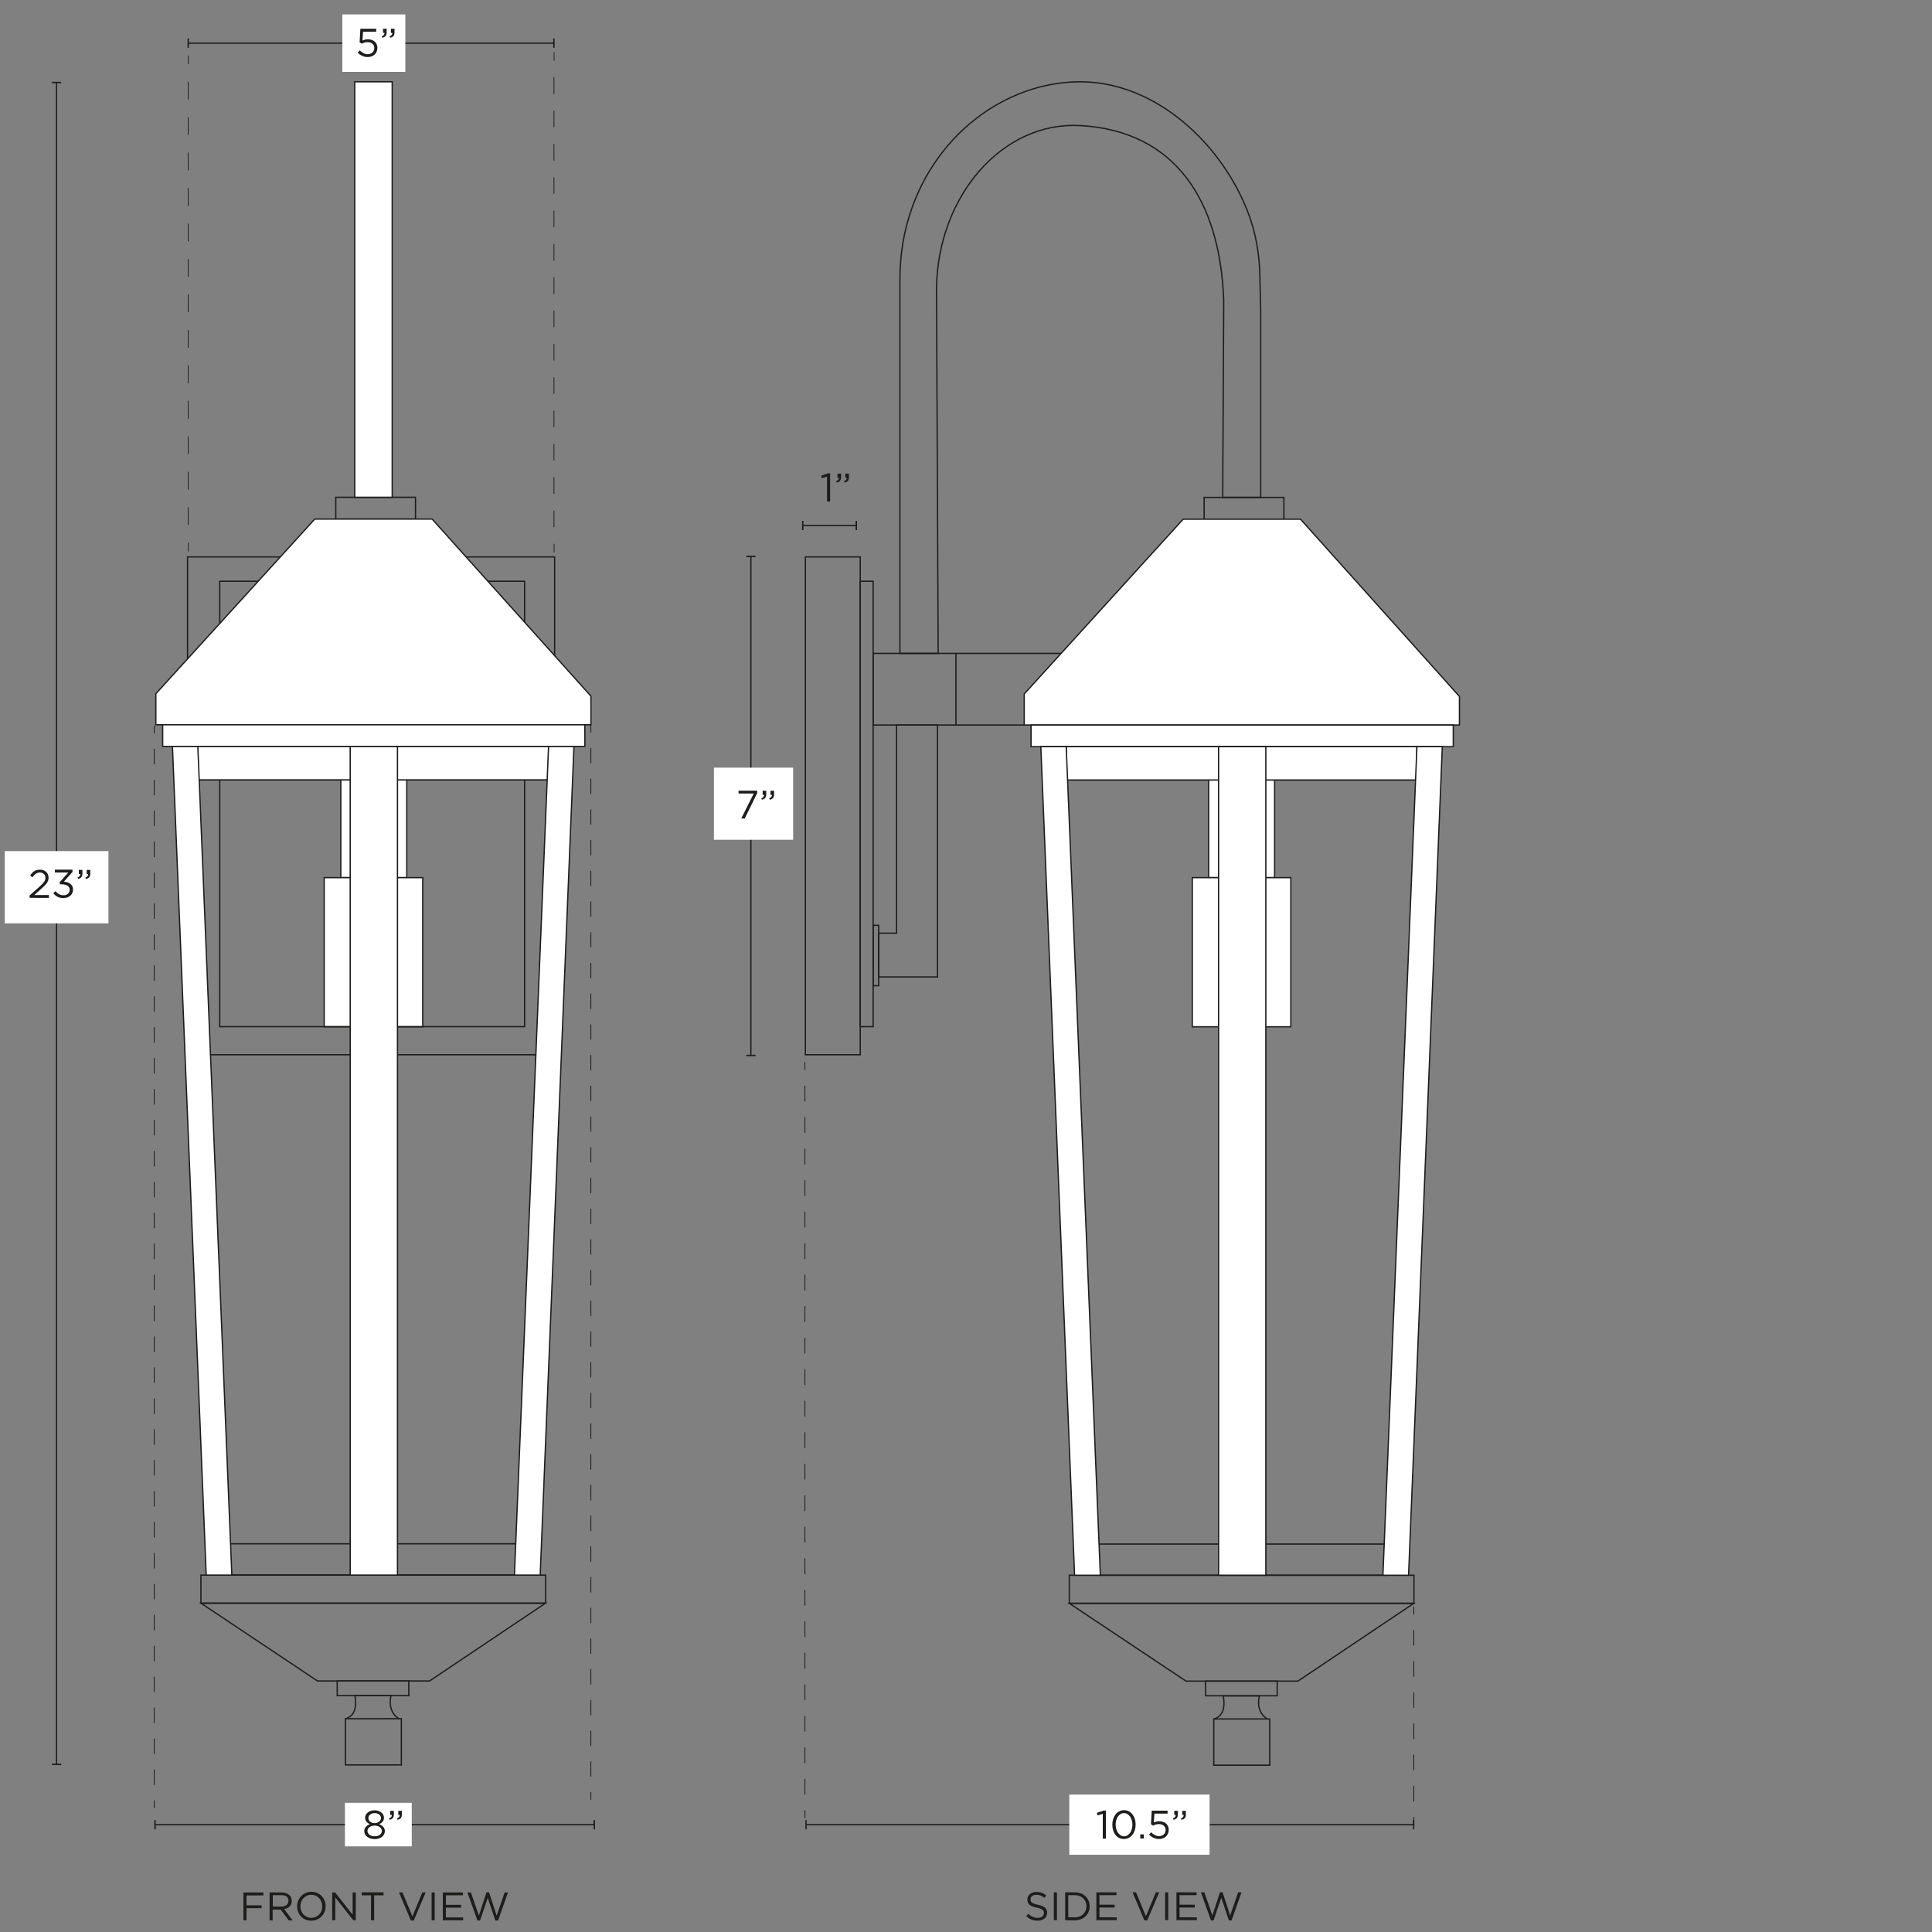 <svg xml:space="preserve" style="enable-background:new 0 0 1500 1500;" viewBox="0 0 1500 1500" height="1500px" width="1500px" y="0px" x="0px" xmlns:xlink="http://www.w3.org/1999/xlink" xmlns="http://www.w3.org/2000/svg" id="Capa_1" version="1.1">
<rect x="0" y="0" width="1500" height="1500" fill="#808080" stroke="none"/>
<style type="text/css">
	.st0{fill:#FFFFFF;stroke:#1D1D1B;stroke-miterlimit:10;}
	.st1{fill:#1D1D1B;}
	.st2{fill:none;stroke:#1D1D1B;stroke-miterlimit:10;}
	.st3{fill:#FFFFFF;}
	.st4{fill:none;stroke:#000000;stroke-width:0.5;stroke-miterlimit:10;}
	.st5{fill:none;stroke:#000000;stroke-width:0.5;stroke-miterlimit:10;stroke-dasharray:11.921,11.921;}
	.st6{fill:none;stroke:#000000;stroke-width:0.5;stroke-miterlimit:10;stroke-dasharray:12.006,12.006;}
	.st7{fill:none;stroke:#000000;stroke-width:0.5;stroke-miterlimit:10;stroke-dasharray:12.232,12.232;}
	.st8{fill:none;stroke:#000000;stroke-width:0.5;stroke-miterlimit:10;stroke-dasharray:12.104,12.104;}
</style>
<rect height="75.9" width="51.2" class="st0" y="605.5" x="938.4"></rect>
<rect height="115.8" width="76.5" class="st0" y="681.4" x="925.7"></rect>
<g>
	<path d="M189,1469.3h15.5v2.3h-13.1v7.7h11.7v2.2h-11.7v9.4H189V1469.3L189,1469.3z" class="st1"></path>
	<path d="M209.3,1469.3h9.3c2.7,0,4.8,0.8,6.2,2.2c1,1,1.7,2.6,1.7,4.3v0.1c0,3.6-2.5,5.7-5.9,6.3l6.6,8.8h-3l-6.3-8.4
		h-6.2v8.4h-2.4V1469.3z M218.4,1480.3c3.2,0,5.6-1.7,5.6-4.5v-0.1c0-2.7-2-4.3-5.5-4.3h-6.7v8.8L218.4,1480.3L218.4,1480.3z" class="st1"></path>
	<path d="M230.7,1480.1L230.7,1480.1c0-6,4.5-11.3,11.1-11.3s11,5.2,11,11.1v0.1c0,6-4.5,11.2-11.1,11.2
		C235.1,1491.3,230.7,1486.1,230.7,1480.1z M250.2,1480.1L250.2,1480.1c0-5-3.6-9-8.5-9c-4.9,0-8.5,4-8.5,8.9v0.1
		c0,4.9,3.6,8.9,8.5,8.9S250.2,1485.1,250.2,1480.1z" class="st1"></path>
	<path d="M257.9,1469.3h2.3l13.6,17.3v-17.3h2.4v21.6h-1.9l-14-17.7v17.7h-2.4V1469.3z" class="st1"></path>
	<path d="M288.1,1471.5h-7.3v-2.3h17v2.3h-7.3v19.4h-2.5L288.1,1471.5L288.1,1471.5z" class="st1"></path>
	<path d="M309.8,1469.3h2.7l7.7,18.6l7.7-18.6h2.6l-9.3,21.8h-2.2L309.8,1469.3L309.8,1469.3z" class="st1"></path>
	<path d="M335.1,1469.3h2.4v21.6h-2.4V1469.3z" class="st1"></path>
	<path d="M343.8,1469.3h15.6v2.2h-13.2v7.4h11.8v2.2h-11.8v7.6h13.4v2.2h-15.8L343.8,1469.3L343.8,1469.3z" class="st1"></path>
	<path d="M362.9,1469.3h2.7l6.2,18l5.9-18.1h2l5.9,18.1l6.2-18h2.6l-7.7,21.8h-2.1l-5.9-17.6l-6,17.6h-2L362.9,1469.3
		L362.9,1469.3z" class="st1"></path>
</g>
<g>
	<path d="M796.8,1487.7l1.5-1.8c2.3,2,4.4,3.1,7.4,3.1c3,0,4.8-1.5,4.8-3.7v-0.1c0-2-1.1-3.2-5.6-4.1
		c-5-1.1-7.3-2.7-7.3-6.2v-0.1c0-3.4,3-5.9,7.1-5.9c3.2,0,5.4,0.9,7.6,2.7l-1.4,1.9c-2-1.6-4-2.4-6.2-2.4c-2.8,0-4.6,1.5-4.6,3.5
		v0.1c0,2,1.1,3.2,5.9,4.2c4.8,1,7,2.8,7,6.1v0.1c0,3.7-3.1,6.1-7.4,6.1C802.2,1491.2,799.4,1490.1,796.8,1487.7L796.8,1487.7z" class="st1"></path>
	<path d="M818.2,1469.2h2.4v21.6h-2.4V1469.2z" class="st1"></path>
	<path d="M827,1469.2h7.5c6.8,0,11.5,4.7,11.5,10.8v0.1c0,6.1-4.7,10.8-11.5,10.8H827V1469.2L827,1469.2z M834.5,1488.6
		c5.5,0,9-3.7,9-8.5v-0.1c0-4.8-3.5-8.6-9-8.6h-5.1v17.1L834.5,1488.6L834.5,1488.6z" class="st1"></path>
	<path d="M851.2,1469.2h15.6v2.2h-13.2v7.4h11.8v2.2h-11.8v7.6H867v2.2h-15.8V1469.2L851.2,1469.2z" class="st1"></path>
	<path d="M879.3,1469.2h2.7l7.7,18.6l7.7-18.6h2.6l-9.3,21.8h-2.2L879.3,1469.2L879.3,1469.2z" class="st1"></path>
	<path d="M904.6,1469.2h2.4v21.6h-2.4V1469.2z" class="st1"></path>
	<path d="M913.4,1469.2H929v2.2h-13.2v7.4h11.8v2.2h-11.8v7.6h13.4v2.2h-15.8V1469.2L913.4,1469.2z" class="st1"></path>
	<path d="M932.4,1469.2h2.7l6.2,18l5.9-18.1h2l5.9,18.1l6.2-18h2.6l-7.7,21.8h-2.1l-5.9-17.6l-6,17.6h-2L932.4,1469.2
		L932.4,1469.2z" class="st1"></path>
</g>
<rect height="386.5" width="42.6" class="st2" y="432.4" x="625.3"></rect>
<rect height="345.8" width="10" class="st2" y="451.3" x="667.9"></rect>
<rect height="46.9" width="4.3" class="st2" y="718.4" x="677.9"></rect>
<rect height="55.6" width="179.7" class="st2" y="507.3" x="677.9"></rect>
<polygon points="696.1,562.9 696.1,724.5 682.3,724.5 682.3,758.5 696.1,758.5 698.7,758.5 727.9,758.5 727.9,562.9" class="st2"></polygon>
<path d="M978.8,242.2l-0.7-29.9c-0.4-15.4-3.1-30.7-8.3-45.1C949.5,112,897.4,63.5,838.8,63.5
	c-58.6,0-115.2,42.2-133.9,107.8c-4.3,15-6.2,30.6-6.2,46.2v13.5v276.3h29.7l-1.3-284.2c1.3-71.2,51.2-129,111.7-125.6
	c73.2,4.1,108.6,57.7,111.3,136.1l-0.8,152.6h29.5L978.8,242.2L978.8,242.2z" class="st2"></path>
<rect height="16.9" width="61.9" class="st2" y="386.2" x="934.9"></rect>
<polygon points="918.6,403.1 1009.7,403.1 1133.1,540.7 1133.1,562.9 795.2,562.9 795.2,538.8" class="st0"></polygon>
<rect height="35.9" width="43.4" class="st2" y="1334.6" x="942.4"></rect>
<rect height="11.4" width="55.6" class="st2" y="1305.2" x="936"></rect>
<rect height="21.8" width="267.6" class="st2" y="1223" x="830.2"></rect>
<polygon points="920.8,1305.2 1007.7,1305.2 1097.7,1244.8 830.2,1244.8" class="st2"></polygon>
<rect height="16.8" width="327.8" class="st0" y="562.9" x="800.5"></rect>
<rect height="24.2" width="224" class="st2" y="1198.8" x="852.8"></rect>
<rect height="25.9" width="272.3" class="st0" y="579.7" x="827.8"></rect>
<polygon points="808.1,579.7 827.8,579.7 854.3,1223 834.3,1223" class="st0"></polygon>
<polygon points="1119.8,579.7 1100.1,579.7 1073.7,1223 1093.6,1223" class="st0"></polygon>
<rect height="643.3" width="36.7" class="st0" y="579.7" x="946.1"></rect>
<path d="M983.9,1334.6c-9.6-6-6.1-17.9-6.1-17.9h-28.1c0,0,3.7,15.1-7.3,17.9" class="st2"></path>
<rect height="75.9" width="51.2" class="st0" y="605.5" x="264.6"></rect>
<rect height="115.8" width="76.5" class="st0" y="681.4" x="251.7"></rect>
<rect height="386.5" width="285" class="st2" y="432.4" x="145.6"></rect>
<rect height="345.8" width="236.7" class="st2" y="451.3" x="170.6"></rect>
<rect height="16.9" width="61.9" class="st2" y="386.1" x="260.7"></rect>
<polygon points="244.4,403 335.5,403 458.8,540.5 458.8,562.7 121,562.7 121,538.6" class="st0"></polygon>
<rect height="35.9" width="43.4" class="st2" y="1334.4" x="268.2"></rect>
<rect height="11.4" width="55.6" class="st2" y="1305.1" x="261.8"></rect>
<rect height="21.8" width="267.6" class="st2" y="1222.9" x="156"></rect>
<polygon points="246.5,1305.1 333.5,1305.1 423.5,1244.7 156,1244.7" class="st2"></polygon>
<rect height="16.8" width="327.8" class="st0" y="562.7" x="126.3"></rect>
<rect height="24.2" width="224" class="st2" y="1198.6" x="178.6"></rect>
<rect height="25.9" width="277.1" class="st0" y="579.6" x="150.7"></rect>
<polygon points="133.9,579.6 153.6,579.6 180,1222.9 160.1,1222.9" class="st0"></polygon>
<polygon points="445.6,579.6 425.9,579.6 399.4,1222.9 419.4,1222.9" class="st0"></polygon>
<rect height="643.3" width="36.7" class="st0" y="579.6" x="271.9"></rect>
<path d="M309.7,1334.4c-9.6-6-6.1-17.9-6.1-17.9h-28.1c0,0,3.7,15.1-7.3,17.9" class="st2"></path>
<rect height="322.6" width="29.1" class="st0" y="63.5" x="275.4"></rect>
<g>
	<line y2="1416.7" x2="461.4" y1="1416.7" x1="120.3" class="st2"></line>
	<rect height="7.2" width="1.1" class="st1" y="1413.1" x="119.8"></rect>
	<rect height="7.2" width="1.1" class="st1" y="1413.1" x="460.9"></rect>
</g>
<rect height="33.8" width="51.9" class="st3" y="1399.7" x="267.8"></rect>
<g>
	<path d="M282.8,1421.7L282.8,1421.7c0-2.6,1.8-4.5,4.4-5.4c-2-0.9-3.7-2.5-3.7-5v-0.1c0-3.3,3.4-5.7,7.3-5.7
		c3.9,0,7.3,2.4,7.3,5.7v0.1c0,2.5-1.7,4.1-3.7,5c2.5,1,4.4,2.7,4.4,5.3v0.1c0,3.7-3.5,6.2-8,6.2
		C286.3,1427.8,282.8,1425.3,282.8,1421.7L282.8,1421.7z M296.5,1421.6L296.5,1421.6c0-2.5-2.5-4.2-5.6-4.2s-5.6,1.7-5.6,4.1v0.1
		c0,2.2,2.1,4.1,5.6,4.1C294.4,1425.7,296.5,1423.8,296.5,1421.6z M295.8,1411.5L295.8,1411.5c0-2.2-2.1-3.8-4.9-3.8
		c-2.8,0-4.9,1.6-4.9,3.7v0.1c0,2.4,2.2,4,4.9,4C293.6,1415.4,295.8,1413.8,295.8,1411.5z" class="st1"></path>
	<path d="M302.1,1411.8c1.5-0.6,2.2-1.4,2.1-2.7H303v-3.2h2.8v2.8c0,2.5-1.1,3.7-3.4,4.2L302.1,1411.8L302.1,1411.8z
		 M308.2,1411.8c1.5-0.6,2.2-1.4,2.1-2.7h-1.1v-3.2h2.8v2.8c0,2.5-1,3.7-3.4,4.2L308.2,1411.8L308.2,1411.8z" class="st1"></path>
</g>
<g>
	<line y2="1369.9" x2="43.9" y1="64" x1="43.9" class="st2"></line>
	<rect height="1.1" width="7.2" class="st1" y="63.5" x="40.3"></rect>
	<rect height="1.1" width="7.2" class="st1" y="1369.3" x="40.3"></rect>
</g>
<rect height="56.1" width="80.5" class="st3" y="660.8" x="3.7"></rect>
<g>
	<path d="M23,695.2l7.8-6.9c3.3-3,4.5-4.6,4.5-6.8c0-2.5-2-4.1-4.3-4.1c-2.5,0-4,1.3-5.8,3.7l-1.8-1.3
		c1.9-2.9,3.9-4.6,7.7-4.6s6.6,2.6,6.6,6.1v0.1c0,3.2-1.7,5.1-5.4,8.4l-5.7,5.1H38v2.2H23L23,695.2L23,695.2z" class="st1"></path>
	<path d="M41.4,693.5l1.7-1.6c1.7,2,3.6,3.2,6.3,3.2c2.6,0,4.7-1.7,4.7-4.2v-0.1c0-2.7-2.5-4.2-6-4.2h-1.4l-0.5-1.5
		l6.8-7.7H42.6v-2.2h13.7v1.8l-6.7,7.5c3.7,0.3,7.1,2.1,7.1,6.1v0.1c0,3.9-3.2,6.5-7.2,6.5C45.8,697.4,43.2,695.8,41.4,693.5
		L41.4,693.5z" class="st1"></path>
	<path d="M60.2,681.3c1.5-0.6,2.2-1.4,2.1-2.7h-1.1v-3.2H64v2.8c0,2.5-1.1,3.7-3.4,4.2L60.2,681.3L60.2,681.3z
		 M66.3,681.3c1.5-0.6,2.2-1.4,2.1-2.7h-1.1v-3.2h2.8v2.8c0,2.5-1,3.7-3.4,4.2L66.3,681.3L66.3,681.3z" class="st1"></path>
</g>
<g>
	<line y2="819.4" x2="583" y1="431.9" x1="583" class="st2"></line>
	<rect height="1.1" width="7.2" class="st1" y="431.4" x="579.4"></rect>
	<rect height="1.1" width="7.2" class="st1" y="818.9" x="579.4"></rect>
</g>
<rect height="56" width="61.5" class="st3" y="596" x="554.3"></rect>
<g>
	<path d="M585.2,616.1h-11.8v-2.2h14.5v1.8l-9.7,19.8h-2.7L585.2,616.1z" class="st1"></path>
	<path d="M591.1,619.8c1.5-0.6,2.2-1.4,2.1-2.7h-1.1v-3.2h2.8v2.8c0,2.5-1.1,3.7-3.4,4.2L591.1,619.8L591.1,619.8z
		 M597.2,619.8c1.5-0.6,2.2-1.4,2.1-2.7h-1.1v-3.2h2.8v2.8c0,2.5-1,3.7-3.4,4.2L597.2,619.8L597.2,619.8z" class="st1"></path>
</g>
<g>
	<line y2="1416.7" x2="1097.6" y1="1416.7" x1="625.8" class="st2"></line>
	<rect height="7.2" width="1" class="st1" y="1413.1" x="625.3"></rect>
	<rect height="7.2" width="1" class="st1" y="1413.1" x="1097.1"></rect>
</g>
<rect height="46.7" width="108.9" class="st3" y="1393.3" x="830.2"></rect>
<g>
	<path d="M856.2,1408.2l-4,1.3l-0.6-2l5.2-1.8h1.8v21.8h-2.4L856.2,1408.2L856.2,1408.2z" class="st1"></path>
	<path d="M863.6,1416.7L863.6,1416.7c0-6.1,3.6-11.3,9.1-11.3c5.5,0,9,5.1,9,11.1v0.1c0,6.1-3.5,11.2-9.1,11.2
		S863.6,1422.8,863.6,1416.7z M879.2,1416.7L879.2,1416.7c0-4.8-2.6-9-6.5-9c-4,0-6.5,4.1-6.5,8.9v0.1c0,4.7,2.6,9,6.6,9
		C876.7,1425.6,879.2,1421.4,879.2,1416.7L879.2,1416.7z" class="st1"></path>
	<path d="M885.3,1424.2h2.8v3.2h-2.8V1424.2z" class="st1"></path>
	<path d="M892.1,1424.4l1.6-1.8c1.9,1.8,3.9,3,6.1,3c3.1,0,5.2-2,5.2-4.8v-0.1c0-2.7-2.2-4.5-5.3-4.5
		c-1.8,0-3.2,0.6-4.5,1.2l-1.6-1.1l0.6-10.5h12.3v2.3h-10.2l-0.5,6.9c1.3-0.6,2.5-1,4.2-1c4.2,0,7.4,2.5,7.4,6.6v0.1
		c0,4.2-3.2,7.1-7.6,7.1C896.7,1427.8,894,1426.3,892.1,1424.4L892.1,1424.4z" class="st1"></path>
	<path d="M910.7,1411.8c1.5-0.6,2.2-1.4,2.1-2.7h-1.1v-3.2h2.8v2.8c0,2.5-1.1,3.7-3.4,4.2L910.7,1411.8L910.7,1411.8z
		 M916.9,1411.8c1.5-0.6,2.2-1.4,2.1-2.7h-1.1v-3.2h2.8v2.8c0,2.5-1,3.7-3.4,4.2L916.9,1411.8L916.9,1411.8z" class="st1"></path>
</g>
<g>
	<line y2="408" x2="664.8" y1="408" x1="623.3" class="st2"></line>
	<rect height="7.2" width="1.1" class="st1" y="404.4" x="622.7"></rect>
	<rect height="7.2" width="1.1" class="st1" y="404.4" x="664.3"></rect>
</g>
<g>
	<path d="M642.1,370l-4,1.3l-0.6-2l5.2-1.8h1.8v21.8h-2.4V370L642.1,370z" class="st1"></path>
	<path d="M649.2,373.6c1.5-0.6,2.2-1.4,2.1-2.7h-1.1v-3.2h2.8v2.8c0,2.5-1.1,3.7-3.4,4.2L649.2,373.6L649.2,373.6z
		 M655.3,373.6c1.5-0.6,2.2-1.4,2.1-2.7h-1.1v-3.2h2.8v2.8c0,2.5-1,3.7-3.4,4.2L655.3,373.6L655.3,373.6z" class="st1"></path>
</g>
<g>
	<line y2="33.5" x2="430.1" y1="33.5" x1="146.2" class="st2"></line>
	<rect height="7.2" width="1.1" class="st1" y="29.9" x="145.6"></rect>
	<rect height="7.2" width="1.1" class="st1" y="29.9" x="429.5"></rect>
</g>
<rect height="44.6" width="48.9" class="st3" y="11.2" x="265.8"></rect>
<g>
	<path d="M277.7,40.9l1.6-1.8c1.9,1.8,3.9,3,6.1,3c3.1,0,5.2-2,5.2-4.8v-0.1c0-2.7-2.2-4.5-5.3-4.5
		c-1.8,0-3.2,0.6-4.5,1.2l-1.6-1.1l0.6-10.5h12.3v2.3h-10.2l-0.5,6.9c1.3-0.6,2.5-1,4.2-1c4.2,0,7.4,2.5,7.4,6.6v0.1
		c0,4.2-3.2,7.1-7.6,7.1C282.3,44.3,279.6,42.8,277.7,40.9L277.7,40.9z" class="st1"></path>
	<path d="M296.4,28.2c1.5-0.6,2.2-1.4,2.1-2.7h-1.1v-3.2h2.8v2.8c0,2.5-1.1,3.7-3.4,4.2L296.4,28.2L296.4,28.2z
		 M302.5,28.2c1.5-0.6,2.2-1.4,2.1-2.7h-1.1v-3.2h2.8v2.8c0,2.5-1,3.7-3.4,4.2L302.5,28.2L302.5,28.2z" class="st1"></path>
</g>
<g>
	<rect height="6.7" width="0.6" class="st1" y="43.1" x="145.9"></rect>
	<path d="M146.4,407.6h-0.6v-13.8h0.6V407.6z M146.4,380.1h-0.6v-13.8h0.6V380.1z M146.4,352.5h-0.6v-13.8h0.6V352.5z
		 M146.4,325h-0.6v-13.8h0.6V325z M146.4,297.5h-0.6v-13.8h0.6V297.5z M146.4,270h-0.6v-13.8h0.6V270z M146.4,242.4h-0.6v-13.8h0.6
		V242.4z M146.4,214.9h-0.6v-13.8h0.6V214.9z M146.4,187.4h-0.6v-13.8h0.6V187.4z M146.4,159.8h-0.6v-13.8h0.6V159.8z M146.4,132.3
		h-0.6v-13.8h0.6V132.3z M146.4,104.8h-0.6V91h0.6V104.8z M146.4,77.3h-0.6V63.5h0.6V77.3z" class="st1"></path>
	<rect height="6.7" width="0.6" class="st1" y="421.4" x="145.9"></rect>
</g>
<g>
	<rect height="6.7" width="0.6" class="st1" y="40.4" x="429.9"></rect>
	<path d="M430.4,409.3h-0.6v-12.9h0.6V409.3z M430.4,383.4h-0.6v-12.9h0.6V383.4z M430.4,357.5h-0.6v-12.9h0.6V357.5z
		 M430.4,331.7h-0.6v-12.9h0.6V331.7z M430.4,305.8h-0.6v-12.9h0.6V305.8z M430.4,279.9h-0.6V267h0.6V279.9z M430.4,254h-0.6v-12.9
		h0.6V254z M430.4,228.2h-0.6v-12.9h0.6V228.2z M430.4,202.3h-0.6v-12.9h0.6V202.3z M430.4,176.4h-0.6v-12.9h0.6V176.4z
		 M430.4,150.5h-0.6v-12.9h0.6V150.5z M430.4,124.7h-0.6v-12.9h0.6V124.7z M430.4,98.8h-0.6V85.8h0.6V98.8z M430.4,72.9h-0.6V60h0.6
		V72.9z" class="st1"></path>
	<rect height="6.7" width="0.6" class="st1" y="422.2" x="429.9"></rect>
</g>
<line y2="562.9" x2="742.2" y1="507.3" x1="742.2" class="st2"></line>
<g>
	<g>
		<line y2="568.7" x2="458.8" y1="562.7" x1="458.8" class="st4"></line>
		<line y2="1385.4" x2="458.8" y1="580.7" x1="458.8" class="st5"></line>
		<line y2="1397.3" x2="458.8" y1="1391.3" x1="458.8" class="st4"></line>
	</g>
</g>
<g>
	<g>
		<line y2="569.4" x2="119.8" y1="563.4" x1="119.8" class="st4"></line>
		<line y2="1391.8" x2="119.8" y1="581.4" x1="119.8" class="st6"></line>
		<line y2="1403.8" x2="119.8" y1="1397.8" x1="119.8" class="st4"></line>
	</g>
</g>
<g>
	<g>
		<line y2="830.6" x2="625" y1="824.6" x1="625" class="st4"></line>
		<line y2="1399.4" x2="625" y1="842.9" x1="625" class="st7"></line>
		<line y2="1411.5" x2="625" y1="1405.5" x1="625" class="st4"></line>
	</g>
</g>
<g>
	<g>
		<line y2="1253.4" x2="1097.7" y1="1247.4" x1="1097.7" class="st4"></line>
		<line y2="1404.7" x2="1097.7" y1="1265.5" x1="1097.7" class="st8"></line>
		<line y2="1416.7" x2="1097.7" y1="1410.7" x1="1097.7" class="st4"></line>
	</g>
</g>
</svg>
